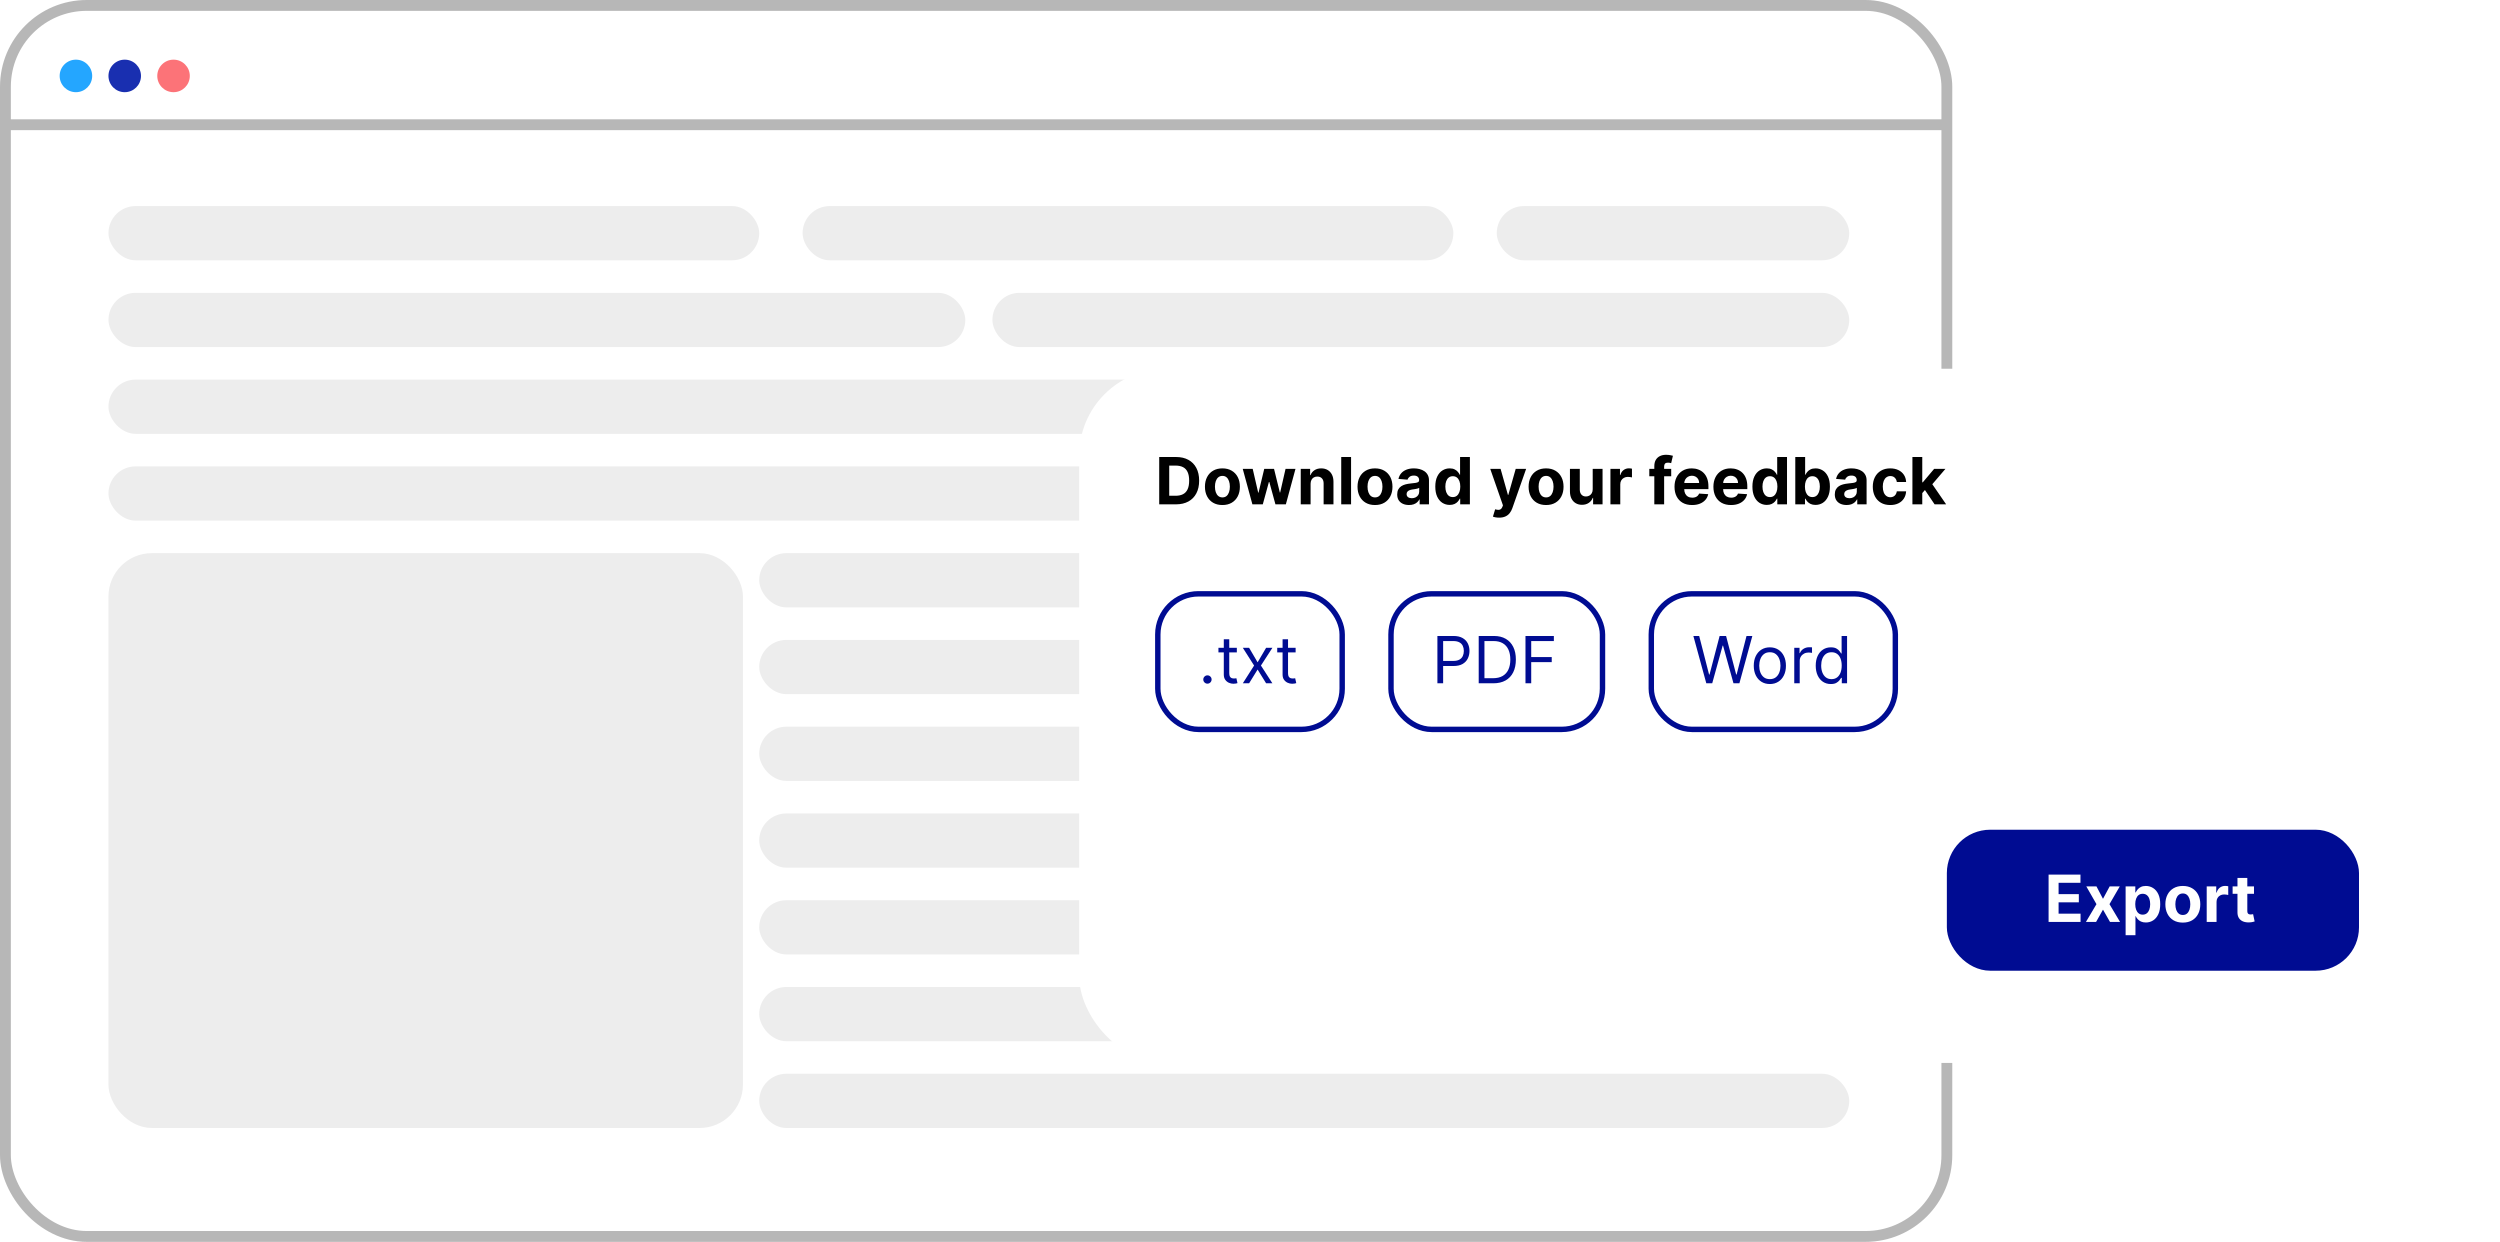 <svg width="461" height="229" viewBox="0 0 461 229" fill="none" xmlns="http://www.w3.org/2000/svg">
<rect x="1" y="1" width="358" height="227" rx="15" stroke="#B7B7B7" stroke-width="2"/>
<path d="M1 23H359" stroke="#B7B7B7" stroke-width="2"/>
<circle cx="14" cy="14" r="3" fill="#24A6FF"/>
<circle cx="23" cy="14" r="3" fill="#192FB0"/>
<circle cx="32" cy="14" r="3" fill="#FC7378"/>
<rect x="20" y="38" width="120" height="10" rx="5" fill="#EDEDED"/>
<rect x="148" y="38" width="120" height="10" rx="5" fill="#EDEDED"/>
<rect x="276" y="38" width="65" height="10" rx="5" fill="#EDEDED"/>
<rect x="20" y="70" width="321" height="10" rx="5" fill="#EDEDED"/>
<rect x="20" y="54" width="158" height="10" rx="5" fill="#EDEDED"/>
<rect x="183" y="54" width="158" height="10" rx="5" fill="#EDEDED"/>
<rect x="20" y="86" width="321" height="10" rx="5" fill="#EDEDED"/>
<rect x="140" y="102" width="201" height="10" rx="5" fill="#EDEDED"/>
<rect x="20" y="102" width="117" height="106" rx="8" fill="#EDEDED"/>
<rect x="140" y="118" width="201" height="10" rx="5" fill="#EDEDED"/>
<rect x="140" y="134" width="201" height="10" rx="5" fill="#EDEDED"/>
<rect x="140" y="150" width="201" height="10" rx="5" fill="#EDEDED"/>
<rect x="140" y="166" width="201" height="10" rx="5" fill="#EDEDED"/>
<rect x="140" y="182" width="201" height="10" rx="5" fill="#EDEDED"/>
<rect x="140" y="198" width="201" height="10" rx="5" fill="#EDEDED"/>
<g filter="url(#filter0_d_65_84)">
<rect x="197" y="64" width="252" height="128" rx="16" fill="white"/>
</g>
<rect x="213.5" y="109.5" width="34" height="25" rx="7.5" stroke="#000C92"/>
<path d="M222.653 126.068C222.443 126.068 222.263 125.993 222.112 125.842C221.962 125.692 221.886 125.511 221.886 125.301C221.886 125.091 221.962 124.911 222.112 124.76C222.263 124.609 222.443 124.534 222.653 124.534C222.864 124.534 223.044 124.609 223.195 124.76C223.345 124.911 223.42 125.091 223.42 125.301C223.42 125.44 223.385 125.568 223.314 125.685C223.246 125.801 223.153 125.895 223.037 125.966C222.923 126.034 222.795 126.068 222.653 126.068ZM228.072 119.455V120.307H224.68V119.455H228.072ZM225.668 117.886H226.674V124.125C226.674 124.409 226.715 124.622 226.798 124.764C226.883 124.903 226.991 124.997 227.121 125.045C227.255 125.091 227.396 125.114 227.543 125.114C227.654 125.114 227.745 125.108 227.816 125.097C227.887 125.082 227.944 125.071 227.987 125.062L228.191 125.966C228.123 125.991 228.028 126.017 227.906 126.043C227.783 126.071 227.629 126.085 227.441 126.085C227.157 126.085 226.879 126.024 226.606 125.902C226.336 125.78 226.112 125.594 225.933 125.344C225.756 125.094 225.668 124.778 225.668 124.398V117.886ZM230.335 119.455L231.903 122.131L233.471 119.455H234.63L232.516 122.727L234.63 126H233.471L231.903 123.46L230.335 126H229.175L231.255 122.727L229.175 119.455H230.335ZM238.912 119.455V120.307H235.52V119.455H238.912ZM236.508 117.886H237.514V124.125C237.514 124.409 237.555 124.622 237.637 124.764C237.723 124.903 237.831 124.997 237.961 125.045C238.095 125.091 238.235 125.114 238.383 125.114C238.494 125.114 238.585 125.108 238.656 125.097C238.727 125.082 238.784 125.071 238.826 125.062L239.031 125.966C238.963 125.991 238.868 126.017 238.745 126.043C238.623 126.071 238.468 126.085 238.281 126.085C237.997 126.085 237.718 126.024 237.446 125.902C237.176 125.78 236.951 125.594 236.772 125.344C236.596 125.094 236.508 124.778 236.508 124.398V117.886Z" fill="#000C92"/>
<rect x="256.5" y="109.5" width="39" height="25" rx="7.5" stroke="#000C92"/>
<path d="M265.057 126V117.273H268.006C268.69 117.273 269.25 117.396 269.685 117.643C270.122 117.888 270.446 118.219 270.656 118.636C270.866 119.054 270.972 119.52 270.972 120.034C270.972 120.548 270.866 121.016 270.656 121.436C270.449 121.857 270.128 122.192 269.693 122.442C269.259 122.689 268.702 122.812 268.023 122.812H265.909V121.875H267.989C268.457 121.875 268.834 121.794 269.118 121.632C269.402 121.47 269.608 121.251 269.736 120.976C269.866 120.697 269.932 120.384 269.932 120.034C269.932 119.685 269.866 119.372 269.736 119.097C269.608 118.821 269.401 118.605 269.114 118.449C268.827 118.29 268.446 118.21 267.972 118.21H266.114V126H265.057ZM275.367 126H272.674V117.273H275.487C276.333 117.273 277.058 117.447 277.66 117.797C278.262 118.143 278.724 118.642 279.045 119.293C279.366 119.94 279.526 120.716 279.526 121.619C279.526 122.528 279.364 123.311 279.04 123.967C278.717 124.621 278.245 125.124 277.626 125.476C277.006 125.825 276.254 126 275.367 126ZM273.731 125.062H275.299C276.021 125.062 276.619 124.923 277.093 124.645C277.567 124.366 277.921 123.97 278.154 123.456C278.387 122.942 278.504 122.33 278.504 121.619C278.504 120.915 278.388 120.308 278.158 119.8C277.928 119.288 277.585 118.896 277.127 118.624C276.67 118.348 276.1 118.21 275.418 118.21H273.731V125.062ZM281.299 126V117.273H286.532V118.21H282.356V121.159H286.14V122.097H282.356V126H281.299Z" fill="#000C92"/>
<rect x="304.5" y="109.5" width="45" height="25" rx="7.5" stroke="#000C92"/>
<path d="M314.642 126L312.256 117.273H313.33L315.153 124.381H315.239L317.097 117.273H318.29L320.148 124.381H320.233L322.057 117.273H323.131L320.744 126H319.653L317.727 119.045H317.659L315.733 126H314.642ZM326.361 126.136C325.77 126.136 325.251 125.996 324.805 125.714C324.362 125.433 324.016 125.04 323.766 124.534C323.518 124.028 323.395 123.437 323.395 122.761C323.395 122.08 323.518 121.484 323.766 120.976C324.016 120.467 324.362 120.072 324.805 119.791C325.251 119.51 325.77 119.369 326.361 119.369C326.952 119.369 327.469 119.51 327.912 119.791C328.358 120.072 328.705 120.467 328.952 120.976C329.202 121.484 329.327 122.08 329.327 122.761C329.327 123.437 329.202 124.028 328.952 124.534C328.705 125.04 328.358 125.433 327.912 125.714C327.469 125.996 326.952 126.136 326.361 126.136ZM326.361 125.233C326.81 125.233 327.179 125.118 327.469 124.888C327.759 124.658 327.973 124.355 328.112 123.98C328.251 123.605 328.321 123.199 328.321 122.761C328.321 122.324 328.251 121.916 328.112 121.538C327.973 121.161 327.759 120.855 327.469 120.622C327.179 120.389 326.81 120.273 326.361 120.273C325.912 120.273 325.543 120.389 325.253 120.622C324.963 120.855 324.749 121.161 324.609 121.538C324.47 121.916 324.401 122.324 324.401 122.761C324.401 123.199 324.47 123.605 324.609 123.98C324.749 124.355 324.963 124.658 325.253 124.888C325.543 125.118 325.912 125.233 326.361 125.233ZM330.862 126V119.455H331.833V120.443H331.902C332.021 120.119 332.237 119.857 332.549 119.655C332.862 119.453 333.214 119.352 333.606 119.352C333.68 119.352 333.772 119.354 333.883 119.357C333.994 119.359 334.078 119.364 334.135 119.369V120.392C334.1 120.384 334.022 120.371 333.9 120.354C333.781 120.334 333.654 120.324 333.521 120.324C333.203 120.324 332.919 120.391 332.669 120.524C332.422 120.655 332.225 120.837 332.081 121.07C331.939 121.3 331.868 121.562 331.868 121.858V126H330.862ZM337.599 126.136C337.054 126.136 336.572 125.999 336.154 125.723C335.737 125.445 335.41 125.053 335.174 124.547C334.939 124.038 334.821 123.438 334.821 122.744C334.821 122.057 334.939 121.46 335.174 120.955C335.41 120.449 335.738 120.058 336.159 119.783C336.579 119.507 337.065 119.369 337.616 119.369C338.042 119.369 338.379 119.44 338.626 119.582C338.876 119.722 339.066 119.881 339.197 120.06C339.331 120.236 339.434 120.381 339.508 120.494H339.593V117.273H340.599V126H339.627V124.994H339.508C339.434 125.114 339.329 125.264 339.193 125.446C339.056 125.625 338.862 125.786 338.609 125.928C338.356 126.067 338.02 126.136 337.599 126.136ZM337.735 125.233C338.139 125.233 338.48 125.128 338.758 124.918C339.037 124.705 339.248 124.411 339.393 124.036C339.538 123.658 339.61 123.222 339.61 122.727C339.61 122.239 339.539 121.811 339.397 121.445C339.255 121.075 339.045 120.788 338.767 120.584C338.488 120.376 338.145 120.273 337.735 120.273C337.309 120.273 336.954 120.382 336.67 120.601C336.389 120.817 336.177 121.111 336.035 121.483C335.896 121.852 335.826 122.267 335.826 122.727C335.826 123.193 335.897 123.616 336.039 123.997C336.184 124.375 336.397 124.676 336.679 124.901C336.963 125.122 337.315 125.233 337.735 125.233Z" fill="#000C92"/>
<path d="M216.852 93H213.759V84.273H216.878C217.756 84.273 218.511 84.447 219.145 84.797C219.778 85.144 220.266 85.642 220.607 86.293C220.95 86.943 221.122 87.722 221.122 88.628C221.122 89.537 220.95 90.318 220.607 90.972C220.266 91.625 219.776 92.126 219.136 92.476C218.5 92.825 217.739 93 216.852 93ZM215.604 91.419H216.776C217.321 91.419 217.78 91.322 218.152 91.129C218.527 90.933 218.808 90.631 218.996 90.222C219.186 89.81 219.281 89.278 219.281 88.628C219.281 87.983 219.186 87.456 218.996 87.047C218.808 86.638 218.528 86.337 218.156 86.144C217.784 85.95 217.325 85.854 216.78 85.854H215.604V91.419ZM225.412 93.128C224.75 93.128 224.178 92.987 223.695 92.706C223.215 92.422 222.844 92.027 222.583 91.521C222.321 91.013 222.191 90.423 222.191 89.753C222.191 89.077 222.321 88.486 222.583 87.98C222.844 87.472 223.215 87.077 223.695 86.796C224.178 86.511 224.75 86.369 225.412 86.369C226.074 86.369 226.645 86.511 227.125 86.796C227.608 87.077 227.98 87.472 228.242 87.98C228.503 88.486 228.634 89.077 228.634 89.753C228.634 90.423 228.503 91.013 228.242 91.521C227.98 92.027 227.608 92.422 227.125 92.706C226.645 92.987 226.074 93.128 225.412 93.128ZM225.421 91.722C225.722 91.722 225.973 91.636 226.175 91.466C226.377 91.293 226.529 91.057 226.631 90.758C226.736 90.46 226.789 90.121 226.789 89.74C226.789 89.359 226.736 89.02 226.631 88.722C226.529 88.423 226.377 88.188 226.175 88.014C225.973 87.841 225.722 87.754 225.421 87.754C225.117 87.754 224.861 87.841 224.654 88.014C224.449 88.188 224.294 88.423 224.189 88.722C224.087 89.02 224.036 89.359 224.036 89.74C224.036 90.121 224.087 90.46 224.189 90.758C224.294 91.057 224.449 91.293 224.654 91.466C224.861 91.636 225.117 91.722 225.421 91.722ZM230.941 93L229.16 86.454H230.997L232.011 90.852H232.071L233.127 86.454H234.93L236.004 90.827H236.059L237.056 86.454H238.889L237.112 93H235.19L234.065 88.883H233.984L232.859 93H230.941ZM241.673 89.216V93H239.857V86.454H241.587V87.609H241.664C241.809 87.229 242.052 86.928 242.393 86.706C242.734 86.481 243.147 86.369 243.633 86.369C244.087 86.369 244.484 86.469 244.822 86.668C245.16 86.867 245.423 87.151 245.61 87.52C245.798 87.886 245.891 88.324 245.891 88.832V93H244.076V89.156C244.079 88.756 243.977 88.443 243.769 88.219C243.562 87.992 243.276 87.878 242.913 87.878C242.668 87.878 242.452 87.93 242.265 88.035C242.08 88.141 241.935 88.294 241.83 88.496C241.728 88.695 241.675 88.935 241.673 89.216ZM249.137 84.273V93H247.322V84.273H249.137ZM253.549 93.128C252.887 93.128 252.315 92.987 251.832 92.706C251.352 92.422 250.981 92.027 250.719 91.521C250.458 91.013 250.327 90.423 250.327 89.753C250.327 89.077 250.458 88.486 250.719 87.98C250.981 87.472 251.352 87.077 251.832 86.796C252.315 86.511 252.887 86.369 253.549 86.369C254.211 86.369 254.782 86.511 255.262 86.796C255.745 87.077 256.117 87.472 256.379 87.98C256.64 88.486 256.771 89.077 256.771 89.753C256.771 90.423 256.64 91.013 256.379 91.521C256.117 92.027 255.745 92.422 255.262 92.706C254.782 92.987 254.211 93.128 253.549 93.128ZM253.558 91.722C253.859 91.722 254.11 91.636 254.312 91.466C254.513 91.293 254.665 91.057 254.768 90.758C254.873 90.46 254.925 90.121 254.925 89.74C254.925 89.359 254.873 89.02 254.768 88.722C254.665 88.423 254.513 88.188 254.312 88.014C254.11 87.841 253.859 87.754 253.558 87.754C253.254 87.754 252.998 87.841 252.79 88.014C252.586 88.188 252.431 88.423 252.326 88.722C252.224 89.02 252.173 89.359 252.173 89.74C252.173 90.121 252.224 90.46 252.326 90.758C252.431 91.057 252.586 91.293 252.79 91.466C252.998 91.636 253.254 91.722 253.558 91.722ZM259.817 93.124C259.4 93.124 259.028 93.051 258.701 92.906C258.374 92.758 258.116 92.541 257.925 92.254C257.738 91.965 257.644 91.604 257.644 91.172C257.644 90.808 257.711 90.503 257.844 90.256C257.978 90.008 258.16 89.81 258.39 89.659C258.62 89.508 258.881 89.395 259.174 89.318C259.469 89.242 259.779 89.188 260.103 89.156C260.484 89.117 260.79 89.079 261.023 89.046C261.256 89.008 261.425 88.954 261.531 88.883C261.636 88.812 261.688 88.707 261.688 88.568V88.543C261.688 88.273 261.603 88.064 261.433 87.916C261.265 87.769 261.026 87.695 260.717 87.695C260.39 87.695 260.13 87.767 259.937 87.912C259.744 88.054 259.616 88.233 259.553 88.449L257.874 88.312C257.96 87.915 258.127 87.571 258.377 87.281C258.627 86.989 258.95 86.764 259.344 86.608C259.742 86.449 260.202 86.369 260.725 86.369C261.089 86.369 261.437 86.412 261.769 86.497C262.104 86.582 262.401 86.715 262.66 86.894C262.921 87.072 263.127 87.303 263.278 87.584C263.428 87.862 263.504 88.196 263.504 88.585V93H261.782V92.092H261.731C261.626 92.297 261.485 92.477 261.309 92.633C261.133 92.787 260.921 92.908 260.674 92.996C260.427 93.081 260.141 93.124 259.817 93.124ZM260.337 91.871C260.604 91.871 260.84 91.818 261.045 91.713C261.249 91.605 261.41 91.46 261.526 91.278C261.643 91.097 261.701 90.891 261.701 90.66V89.966C261.644 90.003 261.566 90.037 261.467 90.068C261.37 90.097 261.261 90.124 261.138 90.149C261.016 90.172 260.894 90.193 260.772 90.213C260.65 90.23 260.539 90.246 260.44 90.26C260.227 90.291 260.04 90.341 259.881 90.409C259.722 90.477 259.599 90.57 259.511 90.686C259.423 90.8 259.379 90.942 259.379 91.112C259.379 91.359 259.468 91.548 259.647 91.679C259.829 91.807 260.059 91.871 260.337 91.871ZM267.324 93.106C266.827 93.106 266.376 92.979 265.973 92.723C265.572 92.465 265.254 92.085 265.018 91.585C264.786 91.082 264.669 90.466 264.669 89.736C264.669 88.986 264.79 88.362 265.031 87.865C265.273 87.365 265.594 86.992 265.994 86.744C266.398 86.494 266.839 86.369 267.32 86.369C267.686 86.369 267.991 86.432 268.236 86.557C268.483 86.679 268.682 86.832 268.832 87.017C268.986 87.199 269.102 87.378 269.182 87.554H269.237V84.273H271.048V93H269.259V91.952H269.182C269.097 92.133 268.976 92.314 268.82 92.493C268.666 92.669 268.466 92.815 268.219 92.932C267.974 93.048 267.676 93.106 267.324 93.106ZM267.899 91.662C268.192 91.662 268.439 91.582 268.641 91.423C268.845 91.261 269.001 91.035 269.109 90.746C269.22 90.456 269.276 90.117 269.276 89.727C269.276 89.338 269.222 89 269.114 88.713C269.006 88.426 268.849 88.204 268.645 88.048C268.44 87.892 268.192 87.814 267.899 87.814C267.601 87.814 267.349 87.895 267.145 88.057C266.94 88.219 266.786 88.443 266.68 88.73C266.575 89.017 266.523 89.349 266.523 89.727C266.523 90.108 266.575 90.445 266.68 90.737C266.788 91.027 266.943 91.254 267.145 91.419C267.349 91.581 267.601 91.662 267.899 91.662ZM276.439 95.454C276.209 95.454 275.993 95.436 275.791 95.399C275.592 95.365 275.428 95.321 275.297 95.267L275.706 93.912C275.919 93.977 276.111 94.013 276.281 94.019C276.455 94.024 276.604 93.984 276.729 93.899C276.857 93.814 276.96 93.669 277.04 93.465L277.146 93.188L274.798 86.454H276.707L278.062 91.261H278.131L279.499 86.454H281.42L278.876 93.707C278.754 94.06 278.588 94.367 278.378 94.628C278.17 94.892 277.908 95.095 277.589 95.237C277.271 95.382 276.888 95.454 276.439 95.454ZM285.096 93.128C284.434 93.128 283.862 92.987 283.379 92.706C282.898 92.422 282.528 92.027 282.266 91.521C282.005 91.013 281.874 90.423 281.874 89.753C281.874 89.077 282.005 88.486 282.266 87.98C282.528 87.472 282.898 87.077 283.379 86.796C283.862 86.511 284.434 86.369 285.096 86.369C285.758 86.369 286.329 86.511 286.809 86.796C287.292 87.077 287.664 87.472 287.925 87.98C288.187 88.486 288.317 89.077 288.317 89.753C288.317 90.423 288.187 91.013 287.925 91.521C287.664 92.027 287.292 92.422 286.809 92.706C286.329 92.987 285.758 93.128 285.096 93.128ZM285.104 91.722C285.406 91.722 285.657 91.636 285.859 91.466C286.06 91.293 286.212 91.057 286.315 90.758C286.42 90.46 286.472 90.121 286.472 89.74C286.472 89.359 286.42 89.02 286.315 88.722C286.212 88.423 286.06 88.188 285.859 88.014C285.657 87.841 285.406 87.754 285.104 87.754C284.8 87.754 284.545 87.841 284.337 88.014C284.133 88.188 283.978 88.423 283.873 88.722C283.771 89.02 283.719 89.359 283.719 89.74C283.719 90.121 283.771 90.46 283.873 90.758C283.978 91.057 284.133 91.293 284.337 91.466C284.545 91.636 284.8 91.722 285.104 91.722ZM293.695 90.213V86.454H295.511V93H293.768V91.811H293.7C293.552 92.195 293.306 92.503 292.962 92.736C292.621 92.969 292.205 93.085 291.714 93.085C291.276 93.085 290.891 92.986 290.559 92.787C290.227 92.588 289.967 92.305 289.779 91.939C289.594 91.572 289.501 91.133 289.498 90.622V86.454H291.313V90.298C291.316 90.685 291.42 90.99 291.624 91.215C291.829 91.439 292.103 91.551 292.447 91.551C292.665 91.551 292.87 91.501 293.06 91.402C293.251 91.3 293.404 91.149 293.521 90.95C293.64 90.751 293.698 90.506 293.695 90.213ZM296.963 93V86.454H298.723V87.597H298.791C298.91 87.19 299.11 86.883 299.392 86.676C299.673 86.466 299.997 86.361 300.363 86.361C300.454 86.361 300.552 86.367 300.657 86.378C300.762 86.389 300.855 86.405 300.934 86.425V88.035C300.849 88.01 300.731 87.987 300.581 87.967C300.43 87.947 300.292 87.938 300.167 87.938C299.9 87.938 299.662 87.996 299.451 88.112C299.244 88.226 299.079 88.385 298.957 88.59C298.838 88.794 298.778 89.03 298.778 89.297V93H296.963ZM308.17 86.454V87.818H304.13V86.454H308.17ZM305.055 93V85.981C305.055 85.507 305.147 85.114 305.332 84.801C305.52 84.489 305.775 84.254 306.099 84.098C306.423 83.942 306.791 83.864 307.203 83.864C307.481 83.864 307.735 83.885 307.966 83.928C308.199 83.97 308.372 84.008 308.485 84.043L308.162 85.406C308.091 85.383 308.002 85.362 307.897 85.342C307.795 85.322 307.69 85.312 307.582 85.312C307.315 85.312 307.129 85.375 307.024 85.5C306.919 85.622 306.866 85.794 306.866 86.016V93H305.055ZM312.028 93.128C311.354 93.128 310.775 92.992 310.289 92.719C309.806 92.443 309.434 92.054 309.173 91.551C308.911 91.046 308.781 90.447 308.781 89.757C308.781 89.084 308.911 88.493 309.173 87.984C309.434 87.476 309.802 87.079 310.276 86.796C310.754 86.511 311.313 86.369 311.955 86.369C312.387 86.369 312.789 86.439 313.161 86.578C313.536 86.715 313.863 86.921 314.141 87.196C314.423 87.472 314.641 87.818 314.798 88.236C314.954 88.651 315.032 89.136 315.032 89.693V90.192H309.505V89.067H313.323C313.323 88.805 313.266 88.574 313.153 88.372C313.039 88.171 312.881 88.013 312.68 87.899C312.481 87.783 312.249 87.724 311.985 87.724C311.71 87.724 311.465 87.788 311.252 87.916C311.042 88.041 310.877 88.21 310.758 88.423C310.638 88.633 310.577 88.868 310.575 89.126V90.196C310.575 90.52 310.634 90.8 310.754 91.035C310.876 91.271 311.048 91.453 311.269 91.581C311.491 91.709 311.754 91.773 312.058 91.773C312.259 91.773 312.444 91.744 312.612 91.688C312.779 91.631 312.923 91.546 313.042 91.432C313.161 91.318 313.252 91.179 313.315 91.014L314.994 91.125C314.908 91.528 314.734 91.881 314.469 92.182C314.208 92.48 313.87 92.713 313.455 92.881C313.043 93.046 312.567 93.128 312.028 93.128ZM319.2 93.128C318.526 93.128 317.947 92.992 317.461 92.719C316.978 92.443 316.606 92.054 316.344 91.551C316.083 91.046 315.952 90.447 315.952 89.757C315.952 89.084 316.083 88.493 316.344 87.984C316.606 87.476 316.974 87.079 317.448 86.796C317.925 86.511 318.485 86.369 319.127 86.369C319.559 86.369 319.961 86.439 320.333 86.578C320.708 86.715 321.035 86.921 321.313 87.196C321.594 87.472 321.813 87.818 321.969 88.236C322.126 88.651 322.204 89.136 322.204 89.693V90.192H316.677V89.067H320.495C320.495 88.805 320.438 88.574 320.325 88.372C320.211 88.171 320.053 88.013 319.852 87.899C319.653 87.783 319.421 87.724 319.157 87.724C318.881 87.724 318.637 87.788 318.424 87.916C318.214 88.041 318.049 88.21 317.93 88.423C317.81 88.633 317.749 88.868 317.746 89.126V90.196C317.746 90.52 317.806 90.8 317.925 91.035C318.048 91.271 318.219 91.453 318.441 91.581C318.663 91.709 318.925 91.773 319.229 91.773C319.431 91.773 319.616 91.744 319.783 91.688C319.951 91.631 320.094 91.546 320.214 91.432C320.333 91.318 320.424 91.179 320.487 91.014L322.165 91.125C322.08 91.528 321.906 91.881 321.641 92.182C321.38 92.48 321.042 92.713 320.627 92.881C320.215 93.046 319.739 93.128 319.2 93.128ZM325.8 93.106C325.303 93.106 324.853 92.979 324.45 92.723C324.049 92.465 323.731 92.085 323.495 91.585C323.262 91.082 323.146 90.466 323.146 89.736C323.146 88.986 323.266 88.362 323.508 87.865C323.749 87.365 324.07 86.992 324.471 86.744C324.874 86.494 325.316 86.369 325.796 86.369C326.163 86.369 326.468 86.432 326.712 86.557C326.96 86.679 327.158 86.832 327.309 87.017C327.462 87.199 327.579 87.378 327.658 87.554H327.714V84.273H329.525V93H327.735V91.952H327.658C327.573 92.133 327.452 92.314 327.296 92.493C327.143 92.669 326.942 92.815 326.695 92.932C326.451 93.048 326.153 93.106 325.8 93.106ZM326.376 91.662C326.668 91.662 326.915 91.582 327.117 91.423C327.322 91.261 327.478 91.035 327.586 90.746C327.697 90.456 327.752 90.117 327.752 89.727C327.752 89.338 327.698 89 327.59 88.713C327.482 88.426 327.326 88.204 327.121 88.048C326.917 87.892 326.668 87.814 326.376 87.814C326.077 87.814 325.826 87.895 325.621 88.057C325.417 88.219 325.262 88.443 325.157 88.73C325.052 89.017 324.999 89.349 324.999 89.727C324.999 90.108 325.052 90.445 325.157 90.737C325.265 91.027 325.42 91.254 325.621 91.419C325.826 91.581 326.077 91.662 326.376 91.662ZM331.051 93V84.273H332.867V87.554H332.922C333.002 87.378 333.117 87.199 333.267 87.017C333.421 86.832 333.62 86.679 333.864 86.557C334.111 86.432 334.418 86.369 334.784 86.369C335.262 86.369 335.702 86.494 336.105 86.744C336.509 86.992 336.831 87.365 337.073 87.865C337.314 88.362 337.435 88.986 337.435 89.736C337.435 90.466 337.317 91.082 337.081 91.585C336.848 92.085 336.53 92.465 336.127 92.723C335.726 92.979 335.277 93.106 334.78 93.106C334.428 93.106 334.128 93.048 333.881 92.932C333.637 92.815 333.436 92.669 333.28 92.493C333.124 92.314 333.005 92.133 332.922 91.952H332.841V93H331.051ZM332.828 89.727C332.828 90.117 332.882 90.456 332.99 90.746C333.098 91.035 333.255 91.261 333.459 91.423C333.664 91.582 333.912 91.662 334.205 91.662C334.5 91.662 334.75 91.581 334.955 91.419C335.159 91.254 335.314 91.027 335.419 90.737C335.527 90.445 335.581 90.108 335.581 89.727C335.581 89.349 335.529 89.017 335.424 88.73C335.319 88.443 335.164 88.219 334.959 88.057C334.755 87.895 334.503 87.814 334.205 87.814C333.909 87.814 333.659 87.892 333.455 88.048C333.253 88.204 333.098 88.426 332.99 88.713C332.882 89 332.828 89.338 332.828 89.727ZM340.513 93.124C340.095 93.124 339.723 93.051 339.396 92.906C339.07 92.758 338.811 92.541 338.621 92.254C338.433 91.965 338.339 91.604 338.339 91.172C338.339 90.808 338.406 90.503 338.54 90.256C338.673 90.008 338.855 89.81 339.085 89.659C339.315 89.508 339.577 89.395 339.869 89.318C340.165 89.242 340.474 89.188 340.798 89.156C341.179 89.117 341.486 89.079 341.719 89.046C341.952 89.008 342.121 88.954 342.226 88.883C342.331 88.812 342.384 88.707 342.384 88.568V88.543C342.384 88.273 342.298 88.064 342.128 87.916C341.96 87.769 341.722 87.695 341.412 87.695C341.085 87.695 340.825 87.767 340.632 87.912C340.439 88.054 340.311 88.233 340.249 88.449L338.57 88.312C338.655 87.915 338.822 87.571 339.072 87.281C339.322 86.989 339.645 86.764 340.04 86.608C340.438 86.449 340.898 86.369 341.42 86.369C341.784 86.369 342.132 86.412 342.464 86.497C342.8 86.582 343.097 86.715 343.355 86.894C343.616 87.072 343.822 87.303 343.973 87.584C344.124 87.862 344.199 88.196 344.199 88.585V93H342.477V92.092H342.426C342.321 92.297 342.18 92.477 342.004 92.633C341.828 92.787 341.616 92.908 341.369 92.996C341.122 93.081 340.837 93.124 340.513 93.124ZM341.033 91.871C341.3 91.871 341.536 91.818 341.74 91.713C341.945 91.605 342.105 91.46 342.222 91.278C342.338 91.097 342.396 90.891 342.396 90.66V89.966C342.339 90.003 342.261 90.037 342.162 90.068C342.065 90.097 341.956 90.124 341.834 90.149C341.712 90.172 341.589 90.193 341.467 90.213C341.345 90.23 341.234 90.246 341.135 90.26C340.922 90.291 340.736 90.341 340.577 90.409C340.418 90.477 340.294 90.57 340.206 90.686C340.118 90.8 340.074 90.942 340.074 91.112C340.074 91.359 340.163 91.548 340.342 91.679C340.524 91.807 340.754 91.871 341.033 91.871ZM348.565 93.128C347.894 93.128 347.317 92.986 346.835 92.702C346.354 92.415 345.985 92.017 345.727 91.508C345.471 91 345.343 90.415 345.343 89.753C345.343 89.082 345.472 88.494 345.731 87.989C345.992 87.48 346.363 87.084 346.843 86.8C347.323 86.513 347.894 86.369 348.556 86.369C349.127 86.369 349.627 86.473 350.056 86.68C350.485 86.888 350.825 87.179 351.075 87.554C351.325 87.929 351.462 88.369 351.488 88.875H349.775C349.727 88.548 349.599 88.285 349.391 88.087C349.187 87.885 348.918 87.784 348.586 87.784C348.305 87.784 348.059 87.861 347.849 88.014C347.641 88.165 347.479 88.385 347.363 88.675C347.246 88.965 347.188 89.315 347.188 89.727C347.188 90.145 347.245 90.5 347.359 90.793C347.475 91.085 347.638 91.308 347.849 91.462C348.059 91.615 348.305 91.692 348.586 91.692C348.793 91.692 348.979 91.649 349.144 91.564C349.312 91.479 349.45 91.355 349.558 91.193C349.668 91.028 349.741 90.831 349.775 90.601H351.488C351.46 91.101 351.323 91.541 351.079 91.922C350.837 92.3 350.504 92.595 350.077 92.808C349.651 93.021 349.147 93.128 348.565 93.128ZM354.295 91.117L354.299 88.939H354.564L356.66 86.454H358.744L355.927 89.744H355.497L354.295 91.117ZM352.65 93V84.273H354.466V93H352.65ZM356.741 93L354.815 90.149L356.025 88.867L358.868 93H356.741Z" fill="black"/>
<rect x="359" y="153" width="76" height="26" rx="8" fill="#000C92"/>
<path d="M377.759 170V161.273H383.639V162.794H379.604V164.874H383.337V166.395H379.604V168.479H383.656V170H377.759ZM386.589 163.455L387.791 165.743L389.022 163.455H390.885L388.988 166.727L390.936 170H389.082L387.791 167.737L386.521 170H384.646L386.589 166.727L384.714 163.455H386.589ZM391.963 172.455V163.455H393.752V164.554H393.833C393.913 164.378 394.028 164.199 394.179 164.017C394.332 163.832 394.531 163.679 394.775 163.557C395.022 163.432 395.329 163.369 395.696 163.369C396.173 163.369 396.613 163.494 397.017 163.744C397.42 163.991 397.743 164.365 397.984 164.865C398.225 165.362 398.346 165.986 398.346 166.736C398.346 167.466 398.228 168.082 397.993 168.585C397.76 169.085 397.441 169.464 397.038 169.723C396.637 169.979 396.189 170.107 395.691 170.107C395.339 170.107 395.039 170.048 394.792 169.932C394.548 169.815 394.348 169.669 394.191 169.493C394.035 169.314 393.916 169.134 393.833 168.952H393.778V172.455H391.963ZM393.74 166.727C393.74 167.116 393.794 167.456 393.902 167.746C394.01 168.036 394.166 168.261 394.37 168.423C394.575 168.582 394.824 168.662 395.116 168.662C395.412 168.662 395.662 168.581 395.866 168.419C396.071 168.254 396.225 168.027 396.331 167.737C396.439 167.445 396.493 167.108 396.493 166.727C396.493 166.349 396.44 166.017 396.335 165.73C396.23 165.443 396.075 165.219 395.87 165.057C395.666 164.895 395.414 164.814 395.116 164.814C394.821 164.814 394.571 164.892 394.366 165.048C394.164 165.205 394.01 165.426 393.902 165.713C393.794 166 393.74 166.338 393.74 166.727ZM402.514 170.128C401.852 170.128 401.279 169.987 400.797 169.706C400.316 169.422 399.946 169.027 399.684 168.521C399.423 168.013 399.292 167.423 399.292 166.753C399.292 166.077 399.423 165.486 399.684 164.98C399.946 164.472 400.316 164.077 400.797 163.795C401.279 163.511 401.852 163.369 402.514 163.369C403.176 163.369 403.747 163.511 404.227 163.795C404.71 164.077 405.082 164.472 405.343 164.98C405.605 165.486 405.735 166.077 405.735 166.753C405.735 167.423 405.605 168.013 405.343 168.521C405.082 169.027 404.71 169.422 404.227 169.706C403.747 169.987 403.176 170.128 402.514 170.128ZM402.522 168.722C402.824 168.722 403.075 168.636 403.277 168.466C403.478 168.293 403.63 168.057 403.733 167.759C403.838 167.46 403.89 167.121 403.89 166.74C403.89 166.359 403.838 166.02 403.733 165.722C403.63 165.423 403.478 165.187 403.277 165.014C403.075 164.841 402.824 164.754 402.522 164.754C402.218 164.754 401.963 164.841 401.755 165.014C401.551 165.187 401.396 165.423 401.291 165.722C401.189 166.02 401.137 166.359 401.137 166.74C401.137 167.121 401.189 167.46 401.291 167.759C401.396 168.057 401.551 168.293 401.755 168.466C401.963 168.636 402.218 168.722 402.522 168.722ZM406.916 170V163.455H408.676V164.597H408.744C408.863 164.19 409.064 163.884 409.345 163.676C409.626 163.466 409.95 163.361 410.316 163.361C410.407 163.361 410.505 163.366 410.61 163.378C410.716 163.389 410.808 163.405 410.887 163.425V165.036C410.802 165.01 410.684 164.987 410.534 164.967C410.383 164.947 410.245 164.938 410.12 164.938C409.853 164.938 409.615 164.996 409.404 165.112C409.197 165.226 409.032 165.385 408.91 165.589C408.791 165.794 408.731 166.03 408.731 166.297V170H406.916ZM415.636 163.455V164.818H411.694V163.455H415.636ZM412.589 161.886H414.404V167.989C414.404 168.156 414.43 168.287 414.481 168.381C414.532 168.472 414.603 168.536 414.694 168.572C414.788 168.609 414.896 168.628 415.018 168.628C415.103 168.628 415.188 168.621 415.273 168.607C415.359 168.589 415.424 168.577 415.469 168.568L415.755 169.919C415.664 169.947 415.536 169.98 415.371 170.017C415.207 170.057 415.006 170.081 414.771 170.089C414.333 170.107 413.95 170.048 413.62 169.915C413.293 169.781 413.039 169.574 412.857 169.293C412.675 169.011 412.586 168.656 412.589 168.227V161.886Z" fill="white"/>
<defs>
<filter id="filter0_d_65_84" x="189" y="58" width="272" height="148" filterUnits="userSpaceOnUse" color-interpolation-filters="sRGB">
<feFlood flood-opacity="0" result="BackgroundImageFix"/>
<feColorMatrix in="SourceAlpha" type="matrix" values="0 0 0 0 0 0 0 0 0 0 0 0 0 0 0 0 0 0 127 0" result="hardAlpha"/>
<feOffset dx="2" dy="4"/>
<feGaussianBlur stdDeviation="5"/>
<feComposite in2="hardAlpha" operator="out"/>
<feColorMatrix type="matrix" values="0 0 0 0 0 0 0 0 0 0 0 0 0 0 0 0 0 0 0.25 0"/>
<feBlend mode="normal" in2="BackgroundImageFix" result="effect1_dropShadow_65_84"/>
<feBlend mode="normal" in="SourceGraphic" in2="effect1_dropShadow_65_84" result="shape"/>
</filter>
</defs>
</svg>
